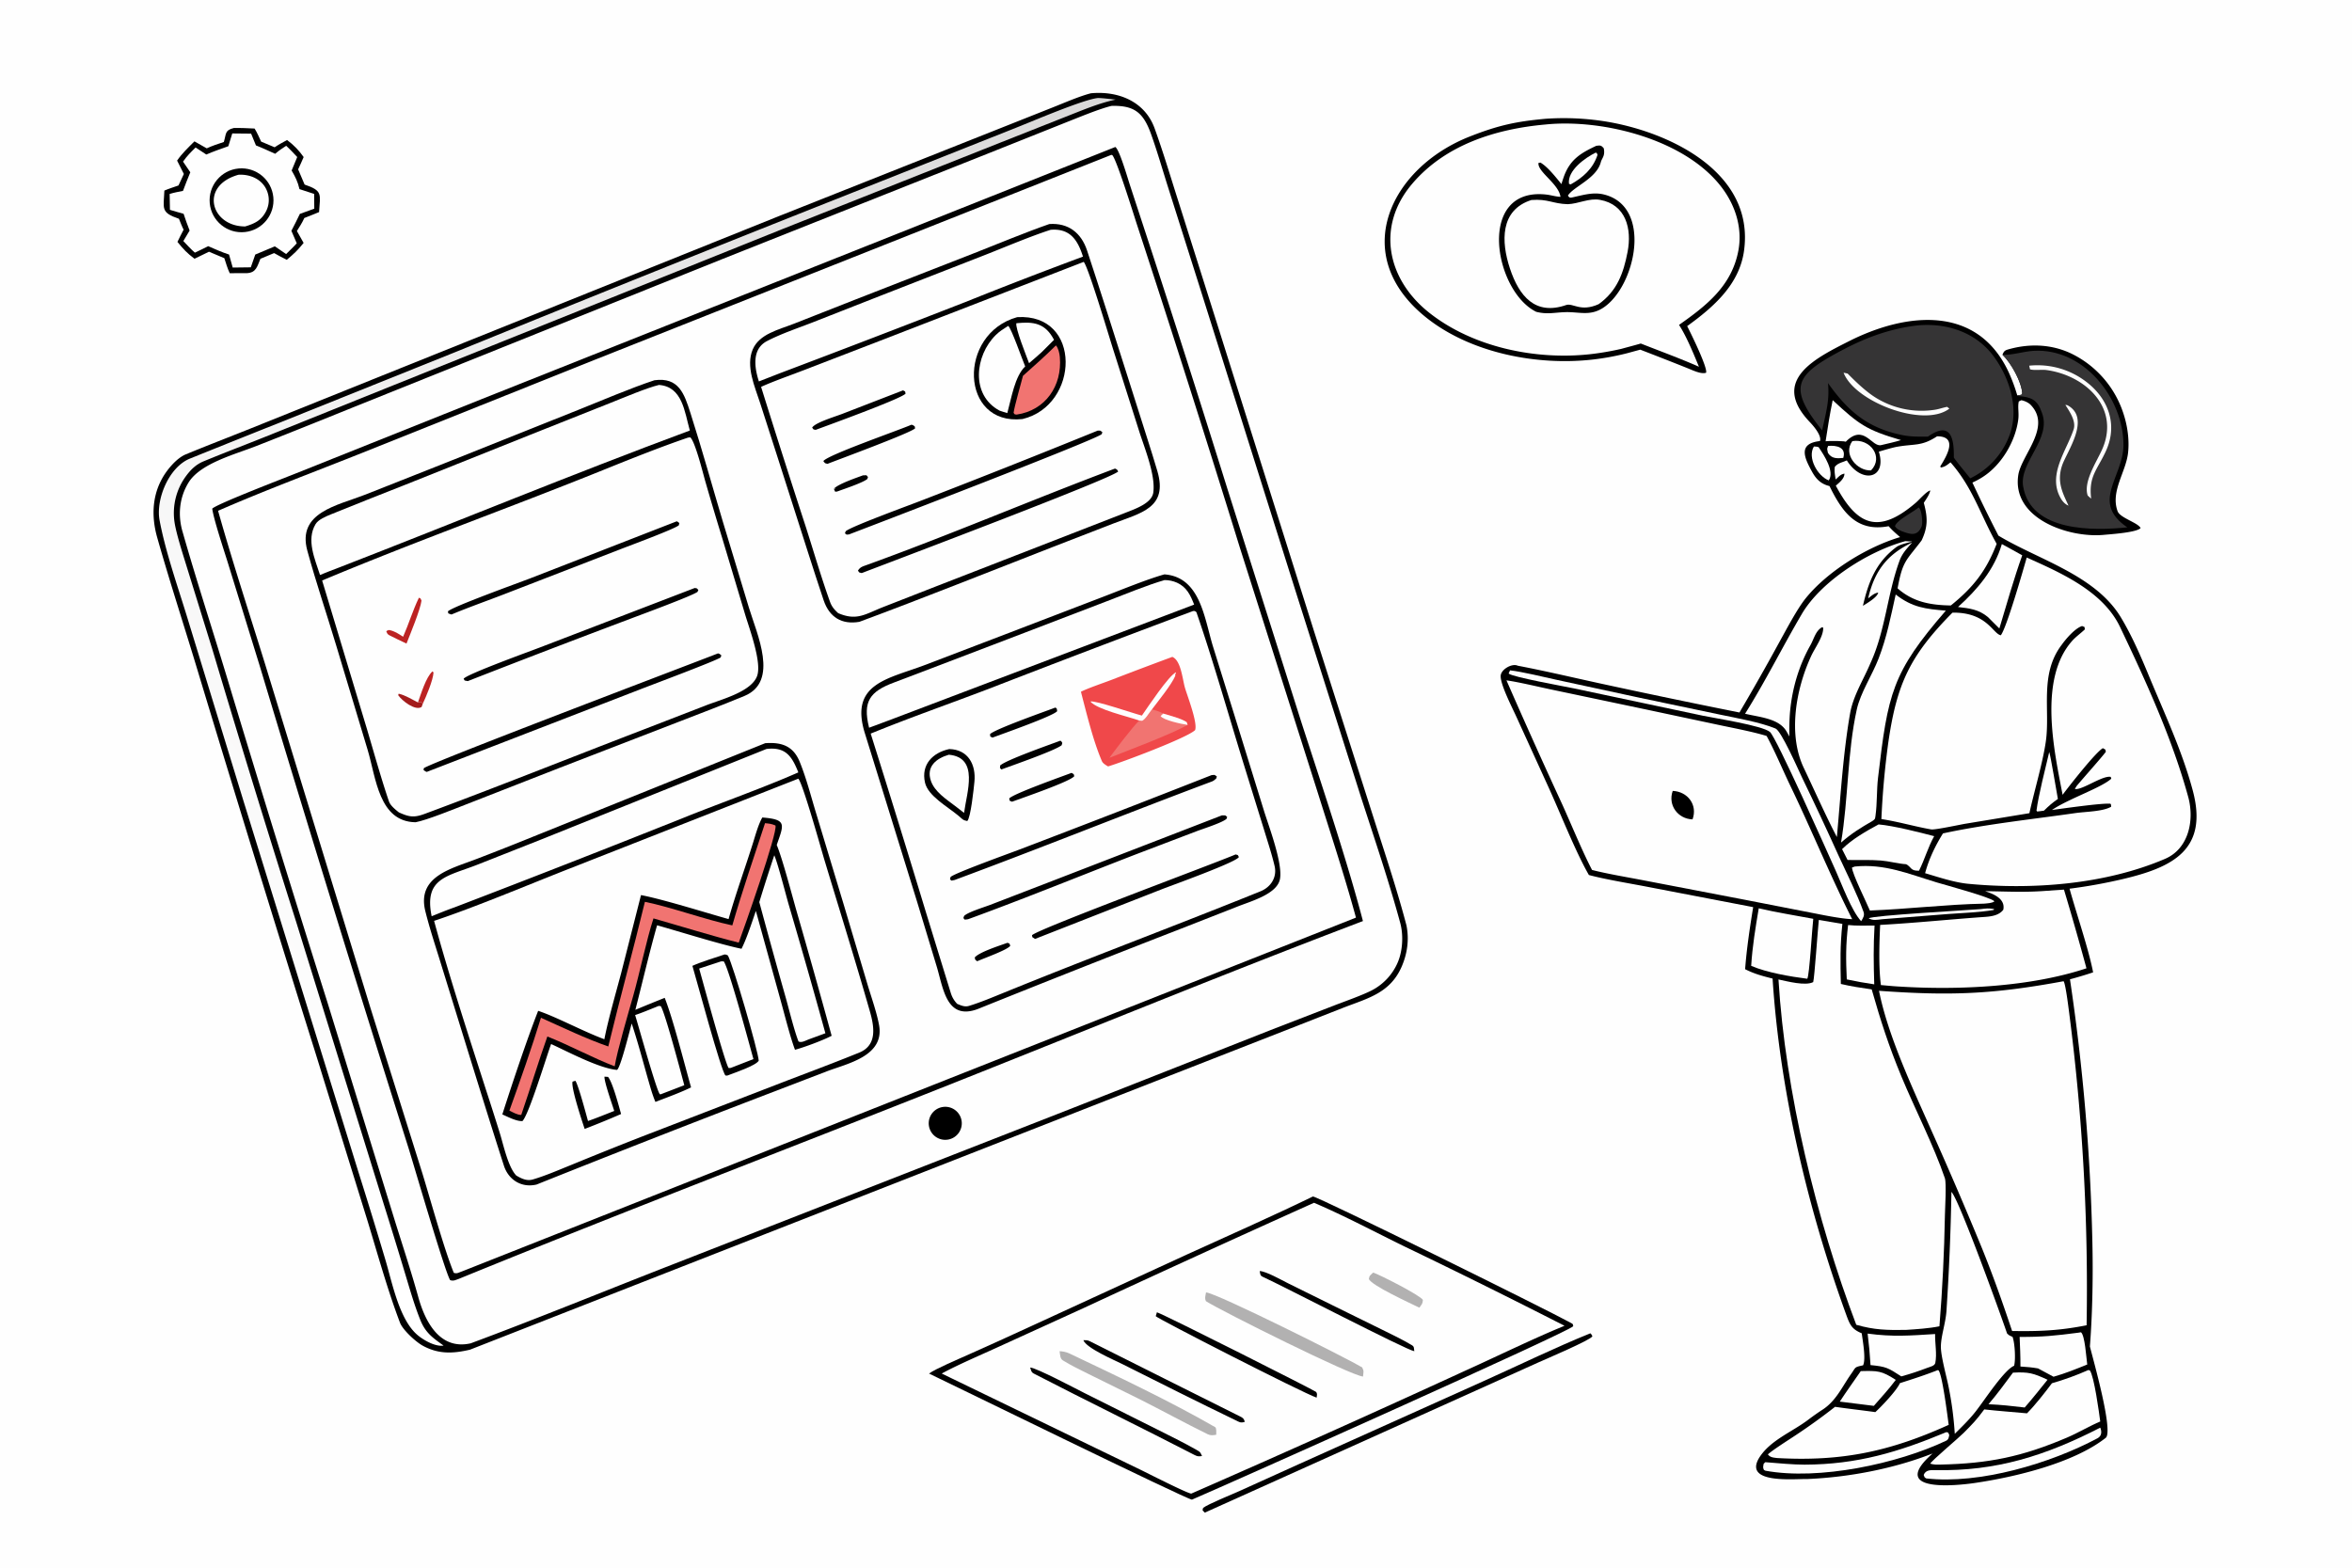 <svg xmlns="http://www.w3.org/2000/svg" width="1536" height="1024" preserveAspectRatio="none" style="display:block" viewBox="0 0 2048 1365"><defs><linearGradient id="a" x1="1071.12" x2="159.345" y1="243.724" y2="861.086" gradientUnits="userSpaceOnUse"><stop class="stop0" offset="0" stop-color="#D9D8D8"/><stop class="stop1" offset="1" stop-color="#FFF"/></linearGradient></defs><path fill="#FEFEFE" d="M0 0h2048v1365H0V0z"/><path d="M949.843 81.237c23.512-2.256 46.914 6.798 55.507 30.454 7.23 19.924 13.35 40.471 19.79 60.684l34.49 109.006 84.86 269.165 53.2 166.704c9.22 28.771 19.33 59.293 26.98 88.479 2.53 12.489.68 25.011-4.36 36.365-10.02 22.54-29.23 27.098-50.15 35.158l-46.31 18.156-168.984 66.087-545.64 213.695c-14.695 3.42-27.266 4.05-41.018-3.43-6.292-3.43-17.542-13.83-19.937-20.13-10.585-27.85-19.153-58.72-27.859-87.36l-45.893-147.99a33264.683 33264.683 0 0 1-101.535-329.446c-11.889-39.648-24.806-78.948-36.101-118.822-6.509-22.978-3.474-45.709 13.316-63.69 3.149-3.373 6.655-6.374 10.831-8.4 18.889-7.806 37.983-15.162 56.97-22.742l114.676-46.124L678.98 187.868l189.429-75.189 49.615-19.697c9.511-3.783 22.188-9.284 31.819-11.745z"/><path fill="#FEFEFE" d="M967.807 92.203c19.661-.55 27.659 5.595 34.423 24.418 5.38 14.975 9.77 30.339 14.57 45.51l27.51 86.792 85.06 269.714 55.88 175.967c11.59 35.709 24.17 72.79 34.01 109.036 2.94 10.83 2.17 25.028-2.65 35.4a49.25 49.25 0 0 1-22.38 23.41c-8.63 4.341-22.88 9.332-32.18 12.898l-53.33 20.623-176.922 69.678-346.952 135.641c-57.598 22.46-117.218 46.89-174.993 68.36-27.059 6.13-39.773-19.12-45.661-40.39-5.993-21.64-13.355-43.88-20.066-65.37l-59.299-192.056a22737.238 22737.238 0 0 1-88.075-284.918c-12.457-41.034-25.859-82.116-37.606-123.308-4.471-14.639-3.09-30.179 4.976-43.376 10.342-16.921 40.86-24.667 59.392-32.008a8318.479 8318.479 0 0 0 83.625-33.414l321.61-129.155 232.159-92.223 68.659-27.386c10.966-4.294 27.29-11.147 38.24-13.843z"/><path d="M971.151 127.988c3.598 2.231 10.793 27.25 12.616 32.794l19.213 58.599a17177.573 17177.573 0 0 1 65.56 205.538l64.72 204.245c16.96 52.342 39.81 120.319 53.51 172.818-117.98 44.788-237.443 93.741-354.84 140.388-143.73 57.11-289.611 112.83-432.671 171.24-2.954 1.03-4.462 1.96-7.287 1-4.33-6.45-31.891-100.99-36.025-114.25a30464.44 30464.44 0 0 1-129.83-420.692l-27.865-90.129c-3.225-10.381-12.221-37.36-13.441-46.625 3.197-3.797 62.725-26.655 72.518-30.6l161.741-64.672 552.081-219.654z"/><path fill="#FEFEFE" d="m967.44 134.938.904-.013c3.424 2.157 19.14 52.934 21.645 60.573a17626.872 17626.872 0 0 1 89.601 281.282l67.55 212.431c11.29 35.923 23.67 73.473 33.56 109.754L402.351 1107c-3.322 1.15-4.39 2.2-7.189 1.27-8.293-20-20.559-64.47-27.442-86.84l-45.437-144.726-87.899-286.899c-14.44-47.324-31.219-97.845-44.483-145.048 38.772-17.033 85.563-34.518 125.303-50.371l202.112-80.884L967.44 134.938z"/><path d="M569.815 331.086c21.238-2.902 25.995 11.732 31.33 28.365 10.129 31.585 18.913 63.49 28.421 95.254l22.502 74.235c7.035 23.277 26.518 64.47-3.859 77.029-18.929 7.825-38.207 15.199-57.339 22.557l-103.73 40.087-81.474 31.863c-9.884 3.828-34.225 13.751-43.856 15.467-31.85-.504-34.321-38.317-41.597-62.734l-27.427-91.07c-8.304-27.658-17.554-54.798-25.181-82.671-9.141-33.403 26.248-39.303 50.415-48.776l69.257-27.398 115.916-46.283c20.267-8.083 46.23-19.209 66.622-25.925z"/><path fill="#FEFEFE" d="m599.059 381.032 1.958-.244c4.241 3.456 11.174 31.507 13.135 38.353a2966.661 2966.661 0 0 0 14.857 49.849l19.825 66.1c3.679 12.28 14.636 41.542 10.458 53.38-4.849 13.741-30.616 20.334-44.278 25.587l-58.561 22.671c-62.213 23.928-124.15 48.731-186.631 71.912-9.417 3.493-13.659 2.74-22.533-1.316-3.07-2.487-7.373-5.885-8.628-9.575-6.85-20.152-12.983-42.257-19.041-62.651l-39.116-129.65c80.451-33.749 163.585-63.43 244.5-96.108 24.239-9.789 49.351-19.841 74.055-28.308z"/><path d="M625.151 568.923c1.683.374 1.437.543 2.985 1.723l-.661 1.828c-4.582 3.095-58.933 23.461-68.531 27.173l-187.309 72.445c-1.142-.266-1.782-.913-2.833-1.641l.235-1.539c4.6-4.366 228.027-89.028 256.114-99.989zM589.25 453.914c.809.244 1.541.949 2.301 1.52l-.48 1.948c-3.578 3.188-42.834 17.729-50.62 20.743L439.629 517.15c-15.523 6.016-31.181 11.469-46.527 17.914l-2.722-.963-.364-1.733c3.229-3.872 61.217-24.766 71.873-28.862l127.361-49.592zm15.64 58.072c2.368.36 1.295-.094 3.211 1.643l-.741 1.712c-4.706 3.537-49.94 20.165-58.054 23.26a12021.487 12021.487 0 0 0-141.996 54.446l-2.715-.527-.875-1.525c2.645-3.946 57.885-23.964 66.91-27.433l134.26-51.576z"/><path fill="#BC2222" d="M364.759 520.437c2.009.979 1.183.248 2.262 2.548-1.025 7.867-9.723 28.932-13.061 37.383-5.096-2.284-10.227-4.911-15.243-7.395-1.592-1.09-1.483-1.361-2.338-3.155 1.048-1.15.639-.662 2.447-1.253 5.067 1.007 7.816 3.111 12.19 5.847 4.892-11.076 8.21-22.385 13.743-33.975zm-.835 91.18c2.602-7.248 7.091-22.262 12.675-27.036l.889.934c-.376 6.78-6.387 20.924-9.422 27.39l-1.192-1.736-2.95.448z"/><path fill="#A31C1C" d="m368.066 612.905-.94 2.649c-5.544 3.658-17.072-5.363-20.428-10.273l.441-1.253c5.754 1.237 11.234 4.845 16.785 7.589l2.95-.448 1.192 1.736z"/><path fill="#FEFEFE" d="M573.813 335.17c20.409 1.547 22.253 23.262 26.851 39.682-101.644 37.728-204.547 80.137-305.93 119.475-5.311 1.92-10.813 4.213-16.084 6.309-4.528-14.049-12.084-30.601-3.874-44.274 2.411-4.016 8.988-6.703 13.342-8.483 21.447-8.769 43.05-17.199 64.595-25.725l109.37-43.719 70.062-27.851c10.972-4.347 30.993-12.871 41.668-15.414z"/><path d="M666.271 647.112c14.286-1.036 24.448 2.322 30.126 16.348 5.803 14.332 9.549 29.212 14.044 43.994l24.001 79.419 20.806 69.849c3.324 11.199 8.154 24.602 10.201 35.893 4.888 26.958-27.532 33.36-45.393 40.17l-60.333 23.133a14783.252 14783.252 0 0 0-192.462 75.452c-13.23 3.18-24.545-4.18-28.467-16.36-10.577-32.849-21.136-66.855-31.334-99.789l-24.283-78.548c-4.453-14.4-9.144-28.57-12.793-43.196-7.619-30.539 22.731-37.076 44.507-45.533a2628.028 2628.028 0 0 0 48.751-19.231l202.629-81.601z"/><path fill="#FEFEFE" d="M695.097 678.015c3.762 3.338 19.991 61.579 22.783 70.816 13.243 43.805 26.973 87.744 39.566 131.771 3.788 13.241 6.566 29.43-9.203 35.884-22.33 9.082-44.957 17.507-67.469 26.134l-122.192 47.153a3691.37 3691.37 0 0 0-62.477 25.077c-10.411 4.19-21.423 8.98-32.131 12.12-5.272 1.55-10.032-.79-14.447-3.44-6.996-7.29-10.963-25.843-14.048-36.028a2766.613 2766.613 0 0 0-12.256-38.435c-14.785-45.958-32.704-100.883-45.229-147.264 36.332-12.124 80.772-30.933 117.204-45.228l199.899-78.56z"/><path d="M663.783 711.798c21.708 1.703 18.75 5.966 12.56 23.909 4.983 11.923 13.343 43.916 17.106 57.04a8194.79 8194.79 0 0 1 30.705 109.116c-7.238 3.856-24.076 10.105-31.921 12.181-4.321-11.565-8.961-30.29-12.384-42.548l-21.675-78.339c-3.5 10.029-7.855 23.748-12.495 32.95-18.511-3.772-53.875-14.944-73.527-20.448-6.599 23.18-12.869 50.12-18.903 73.603a1533.527 1533.527 0 0 1 25.545-10.424c7.213 18.087 17.283 57.952 22.95 77.954-9.314 4.569-21.188 8.845-31.033 12.66-2.827-6.587-4.842-14.302-6.866-21.241-4.384-15.518-8.709-31.762-13.79-47.013-1.48 4.976-10.209 40.627-13 40.365-15.729-1.48-42.499-15.83-57.18-22.518-3.988 10.75-19.315 61.427-24.947 67.068-5.057.379-12.711-3.648-17.527-5.773 8.369-26.182 21.35-65.09 31.199-90.196 15.719 5.196 39.682 18.143 57.645 24.733 3.344-17.24 10.106-40.48 14.717-57.965l17.194-67.554c19.496 3.739 55.91 15.196 76.256 20.905 6.294-22.435 14.498-44.664 21.446-66.93 2.096-6.718 4.522-15.553 7.925-21.535z"/><path fill="#F17471" d="M666.14 716.747c3.86.424 5.392.455 9.077 2.002 2.308 5.549-28.076 91.567-31.966 102.003-23.477-5.884-50.691-14.387-74.255-21.1-6.146 19.004-12 47.654-17.71 67.717-4.162 14.623-13.938 47.932-16.058 61.056-18.105-6.799-39.42-18.399-58.624-25.936-7.666 21.642-15.133 46.067-22.73 68.255-3.29.155-7.148-2.204-10.323-3.723 9.215-25.553 19.554-54.96 27.481-80.843 18.978 8.517 39.077 18.173 58.627 24.989 10.197-42.236 21.699-83.787 31.885-125.946 23.422 4.772 51.465 15.247 76.111 20.535 7.982-27.837 19.322-61.132 28.485-89.009z"/><path fill="#FEFEFE" d="M674.212 744.686c3.401 8.018 9.804 33.542 12.685 43.402a6763.168 6763.168 0 0 1 31.81 111.575l-14.542 5.339-.557.23c-3.085 1.26-5.624 2.733-8.299 1.614-3.902-9.936-8.258-28.031-11.299-38.789a6476.976 6476.976 0 0 1-22.848-82.571 1597.109 1597.109 0 0 1 13.05-40.8zM573.527 875.882l1.739.119c3.359 3.781 18.332 60.499 20.582 68.906l-20.468 7.874-.785-.034c-2.707-2.16-19.071-61.118-21.566-68.915 6.651-2.23 13.924-5.324 20.498-7.95z"/><path d="M630.973 831.038c1.565.1 1.311.212 2.84.909 4.516 8.19 26.3 82.866 26.846 91.594-2.308 4.281-21.501 10.69-27.365 12.969l-1.572-.051c-3.752-3.297-25.339-83.971-28.808-95.494 7.229-3.312 20.139-7.265 28.059-9.927z"/><path fill="#FEFEFE" d="m627.896 837.073 2.276-.026c4.676 6.383 22.395 72.804 25.896 85.098l-19.742 7.695-1.797.131c-2.639-2.091-23.109-77.322-25.731-86.63l19.098-6.268zM526.329 937.457l3.11.205c4.079 4.86 9.5 25.774 11.372 32.326a806.93 806.93 0 0 1-31.715 12.988c-2.251-6.734-12.081-36.279-10.536-41.191l2.475-.732c5.391-.332 21.599-.853 25.294-3.596z"/><path d="m526.329 937.457 3.11.205c4.079 4.86 9.5 25.774 11.372 32.326a806.93 806.93 0 0 1-31.715 12.988c-2.251-6.734-12.081-36.279-10.536-41.191l2.475-.732c2.634 3.906 9.244 28.869 10.971 35.012 7.117-2.416 15.702-5.993 22.839-8.742-1.8-5.85-8.695-25.094-8.516-29.866z"/><path fill="#FEFEFE" d="M667.382 652.141c16.704-2.015 22.193 6.326 27.767 20.387-28.818 12.727-66.878 26.335-96.804 38.261a14794.42 14794.42 0 0 1-202.607 79.268c-6.706 2.349-13.289 5.071-19.882 7.724-6.838-33.481 13.639-34.584 39.942-44.935l55.649-21.977 195.935-78.728z"/><path d="M1013.92 500.11c31.06 2.36 34.63 37.431 42.17 62.429l19.4 62.223 25.21 81.498c3.99 12.902 16.92 46.762 13.65 59.899-3.1 12.428-24.75 18.448-36.48 23.06l-49.33 19.337a15520.335 15520.335 0 0 0-177.057 69.968c-.781.3-1.573.574-2.372.821-25.429 7.871-27.927-19.827-33.622-38.299l-16.885-55.744-45.735-147.561c-12.879-42.587 20.198-46.53 51.839-58.468l66.257-25.303 89.971-34.492c15.438-5.899 37.674-15.082 52.984-19.368z"/><path fill="#FEFEFE" d="M1038.83 532.037c2.1.006 1.15-.277 2.93.961 14.62 42.174 28.64 91.94 42.05 135.084l17.32 55.895c2.99 9.775 6.37 20.061 8.71 30.007 2.31 9.761-3.14 18.404-12.33 22.118-57.45 23.224-115.392 45.264-173.026 68.05a5332.372 5332.372 0 0 0-50.485 20.247c-9.692 3.927-20.184 8.381-30.21 11.43-3.745 1.139-6.77-.299-10.305-1.748-2.722-2.819-4.465-5.846-5.614-9.565-7.195-23.283-14.349-46.616-21.522-69.905a14784.571 14784.571 0 0 0-48.197-155.851c33.154-13.587 69.218-26.153 102.976-39.061a15501.436 15501.436 0 0 1 177.703-67.662z"/><path fill="#F0484A" d="M1020.79 571.955c7.55 3.071 8.79 19.185 11 26.879 2.04 7.066 11.25 30.564 8.83 36.881-6.87 6.707-63.937 28.146-75.764 31.612l-.78-.453c-1.518-.886-3.822-2.385-4.512-3.97-7.649-17.578-13.539-42.165-18.349-60.595 6.268-3.162 18.989-7.431 26.165-10.172a3907.667 3907.667 0 0 1 53.41-20.182z"/><path fill="#F17471" d="m991.928 627.34 2.583.323c3.089-1.529 5.889-6.701 8.579-10.043 3.56 1.104 6.56 1.834 9.81 3.698 5.87 1.793 15.44 4.186 20.36 7.415l.88 2.431c-15.14 8.529-50.511 21.678-68.144 28.668 6.224-8.447 19.064-25.381 25.932-32.492z"/><path fill="#FEFEFE" d="M1012.9 621.318c5.87 1.793 15.44 4.186 20.36 7.415l.88 2.431c-4.67-.572-21.27-4.102-23.53-7.683l2.29-2.163zm-18.607 1.748c5.19-7.451 22.937-34.215 29.647-37.718l-.21 2.082-.66-1.322.34 2.265c-3.23 7.725-14.78 21.868-20.32 29.247-2.69 3.342-5.49 8.514-8.579 10.043l-2.583-.323c-10.075-3.591-36.362-9.427-42.474-16.496 3.938-1.273 37.225 10.3 44.839 12.222z"/><path d="M826.603 652.212c16.572.426 23.311 13.735 21.874 28.472-.551 5.65-3.226 31.548-6.259 34.198-4.023-.713-4.217-1.796-7.728-4.671-9.075-7.672-26.388-17.07-29.043-28.758-3.618-15.922 6.948-26.209 21.156-29.241z"/><path fill="#FEFEFE" d="M826.211 657.135c26.601 2.458 15.552 32.735 13.254 50.656l-7.717-5.961c-7.741-5.898-17.87-12.37-21.163-21.899-4.339-12.559 4.825-19.697 15.626-22.796z"/><path d="M1063.9 709.972c3.38.072 2.53-.454 4.64 1.32l-.51 1.632c-3.49 3.338-20.35 8.667-25.9 10.756l-52.052 19.827c-48.613 18.775-97.989 38.957-146.839 56.769-.685.25-2.408.365-3.226.454l-1.145-1.37.611-1.813c3.054-3.254 17.384-7.629 22.469-9.57l46.969-18.092 154.983-59.913zm-8.95-35.056c3.29-.188 1.84-.581 4.55 1.034l-.31 1.659c-1 1.044-2.42 2.275-3.77 2.779-74.917 28.057-149.194 58.064-224.202 85.838l-2.683.537-1.334-1.101.505-2.046c3-3.216 51.337-20.613 60.32-24.051a16631.864 16631.864 0 0 0 166.924-64.649zm20.98 69.049c2.47.789 1.57.045 2.82 2.26-1.99 4.389-56.74 24.062-66.76 27.919L901.259 817.53l-2.37-1.565-.263-1.685c6.1-5.774 157.644-61.949 177.304-70.315zm-156.859-127.92c1.602 1.474.947.564 1.474 3.137-3.003 4.178-48.998 20.292-56.319 23.053l-1.942-.938-.214-2.067c3.934-4.246 48.286-19.915 57.001-23.185zm14.001 56.896c2.332 1.521 1.684.51 2.345 2.882-3.376 4.651-45.971 19.216-54.173 22.25l-2.035-.842-.442-1.965c3.209-4.028 46.664-19.415 54.305-22.325zm-9.865-27.983c1.185.456.802.479 1.798 1.885l-.57 2.029c-5.638 4.634-42.922 17.593-52.466 21.107l-1.23-1.218.092-2.127c4.171-4.535 43.53-18.353 52.376-21.676zm-45.909 175.936c2.237 1.002 1.44.202 2.386 2.554-1.835 3.452-23.013 10.927-28.807 13.542-2.101-1.751-1.434-.685-2.138-3.262 3.851-4.736 21.77-10.361 28.559-12.834z"/><path fill="#FEFEFE" d="M1014.06 505.07c3.72-.007 7.41.771 10.82 2.284 8.52 3.869 11.72 10.921 14.92 19.074l-266.556 101.08-16.474 6.126-.147-.583c-5.424-22.156.762-30.91 21.638-38.708 10.536-3.935 21.413-8.152 31.966-12.139l67.882-25.901 85.695-32.822c14.856-5.679 35.47-14.179 50.256-18.411z"/><path d="M913.686 195.076c16.626-1.163 27.831 7.743 32.879 23.036 11.767 35.645 23.379 72.203 34.718 107.939l17.76 55.908c2.987 9.401 5.987 18.864 8.757 28.33 9.38 32.067-14.412 36.256-38.53 45.605l-52.681 20.421c-55.568 21.598-112.546 44.468-168.315 65.119-15.321 2.609-26.088-3.973-31.086-18.752-4.705-13.91-9.164-27.901-13.667-41.878l-26.639-83.259-14.952-46.46c-4.589-14.247-12.801-32.207-6.453-46.929 5.796-13.439 22.676-17.103 35.753-22.264l53.474-21.042 103.395-40.363c20.924-8.209 44.616-18.104 65.587-25.411z"/><path fill="#FEFEFE" d="M943.669 228.011c4.224 5.183 21.756 64.056 25.392 75.525l22.798 71.716c4.729 14.917 14.481 38.365 12.371 53.6-1.31 9.504-16.297 14.46-24.705 17.784l-164.724 64.037-45.456 17.759c-15.786 6.155-23.149 12.518-39.561 5.398-3.224-2.977-5.515-5.559-7.028-9.754-7.658-21.243-14.238-43.856-21.11-65.358a9879.029 9879.029 0 0 1-38.928-121.858c10.091-4.649 25.149-9.921 35.795-14.028l66.968-25.805 178.188-69.016z"/><path d="M885.702 276.147c56.662-3.503 54.376 76.917 4.579 88.738-54.359 5.907-56.698-74.144-4.579-88.738z"/><path fill="#FEFEFE" d="M877.871 283.755c2.509 1.384 12.345 29.54 14.814 35.289-9.065 8.612-11.993 27.594-15.572 40.629-1.581-.362-5.079-1.612-6.789-2.161-25.321-13.612-21.396-47.905-3.3-65.768 3.326-3.283 6.918-5.506 10.847-7.989z"/><path fill="#F17471" d="M919.452 300.747c2.087 2.256 3.127 6.996 3.391 10.034 2.209 25.339-12.67 46.579-37.583 50.204-2.2-.315-1.346.196-2.676-1.52.764-5.959 6.385-25.091 8.179-32.258 10.166-9.019 18.985-16.899 28.689-26.46z"/><path fill="#FEFEFE" d="M885.02 281.432c15.265-1.578 25.157-.024 32.769 14.466l-10.818 10.79c-3.374 3.151-7.395 6.472-10.926 9.525-2.208-5.987-12.262-30.913-11.025-34.781z"/><path d="M970.893 407.973c2.228 1.117 1.298.352 2.779 2.507-4.527 5.82-196.776 78.285-223.326 88.509-2.702-.762-1.682-.02-3.289-2.113 1.396-2.268 2.822-3.207 5.411-4.14 73.4-26.448 145.468-57.358 218.425-84.763zm-15.133-33.01c2.994.04 1.678-.393 4.104 1.286l-.523 1.761c-5.339 5.02-198.211 79.001-220.104 87.326-2.642.159-1.52.533-3.523-1.004l.722-1.832c5.516-4.45 55.767-22.709 66.669-26.989a9389.575 9389.575 0 0 0 152.655-60.548zm-162.213-5.118c1.555.199 1.412.411 2.914 1.341l.38 1.735c-2.901 3.7-67.385 27.438-76.338 30.971-2.791-.848-1.618-.111-3.579-2.388 3.391-5.262 65.529-26.8 76.623-31.659zm-7.25-29.947 1.833.97.379 1.877c-3.681 4.457-69.188 28.156-78.274 31.552-2.454-.58-1.467.042-3.046-1.947 2.544-4.361 19.98-9.574 25.931-11.874l53.177-20.578zM751.4 413.9l3.04-.108 1.355 1.545-.546 1.727c-3.927 3.226-19.395 8.392-25.007 10.444-2.321.844-2.292.698-4.595.133l1.602.288-1.029-1.647 1.532-1.316-1.9.832c3.794-4.394 19.495-9.615 25.548-11.898z"/><path fill="#FEFEFE" d="M914.857 200.08c16.851-1.396 23.577 8.848 28.147 23.361a4039.36 4039.36 0 0 0-102.317 39.515 16497.489 16497.489 0 0 1-161.583 62.012l-18.306 7.136c-3.784-11.774-6.429-28.132 7.124-35.161 12.282-6.37 26.482-11.11 39.446-16.14l59.469-23.362 90.726-35.394c17.479-6.86 39.729-16.321 57.294-21.967z"/><path d="M821.333 963.816c7.767-.961 14.875 4.47 15.987 12.217 1.113 7.746-4.179 14.959-11.902 16.222a14.369 14.369 0 1 1-4.085-28.439z"/><path fill="url(#a)" d="M955.979 85.341c3.74-.015 11.478.981 15.475 1.378-14.899 3.162-29.21 9.357-43.434 14.906l-56.688 22.422L680.97 199.58 342.659 335.402l-111.475 44.832c-17.956 7.192-36.178 14.108-54.038 21.501-6.257 2.59-10.943 7.048-14.96 12.5a54.363 54.363 0 0 0-10.189 40.683c1.655 10.489 7.662 28.865 10.901 39.492l22.024 71.033a14874.576 14874.576 0 0 0 73.167 237.901l75.905 244.586a4990.448 4990.448 0 0 1 18.622 60.56c4.175 13.75 7.998 27.42 13.361 40.77 4.527 11.26 10.673 15.46 20.255 22.33-7.097 1.23-17.465-4.74-22.642-9.13-16.134-13.69-22.099-45.95-28.131-65.94a4781.256 4781.256 0 0 0-23.322-75.91L212.039 697.507l-49.545-161.669c-8.09-26.306-18.504-55.887-23.55-82.887-3.39-18.143 8.072-46.228 26.425-53.64 28.621-11.56 57.847-23.221 86.779-34.765l145.792-58.552a39431.251 39431.251 0 0 1 367.333-147.341l119.357-47.387c15.496-6.15 58.803-24.68 71.349-25.925z"/><path d="M1593.02 423.21c-7.27-1.721-11.5-5.854-15.04-12.215-6.95-12.501-12.61-24.811 6.71-26.949 1.77-4.703-5.68-13.279-8.76-16.509-35.12-36.826 5.46-55.984 35.78-71.307 48.93-24.133 110.58-31.012 137.72 28.676a150.042 150.042 0 0 1 7.11 19.368l3.5-.508.83-1.119c-.51-10.071-9.74-26.648-17.23-33.747 1.02-2.394 1.53-3.656 4.65-4.562 18.97-5.529 38.58-4.672 56 3.862a88.11 88.11 0 0 1 44.79 52.207c3.36 10.235 5.2 22.635 3.9 34.062-1.91 16.722-15.46 33.476-9.06 50.704 2.16 5.816 17.62 9.851 20 14.605-3.36 3.859-25.42 5.3-32 5.926-30.31 2.887-80.84-13.998-74.41-52.71 3.32-17.577 29.05-41.517 10.66-60.5-1.8-1.917-5.56-3.632-8.17-4.001l-2.14 1.056c-1.13 4.971.3 9.761-.48 15.798-2.47 19.077-14.61 39.573-30.94 49.985a64.936 64.936 0 0 1-8.97 4.84c7.25 15.55 14.8 30.954 22.66 46.201 34.59 20.909 84.16 34.188 106.53 71.04 9.56 15.867 17.14 33.302 24.23 50.432 13.65 32.98 29.14 65.743 38.41 100.287 13.97 52.033-17.92 67.159-60.89 77.298a454.01 454.01 0 0 1-46.35 8.369c5.89 21.353 16.59 52.459 20.52 72.841a347.319 347.319 0 0 1-20.16 6.049 1814.847 1814.847 0 0 1 19.51 228.801c.64 27.88.18 60.43-2.15 90.9 2.69 10.9 20.72 74.08 13.78 79.55-27.94 21.98-78.78 34.16-114.36 39.36-14.58 2.12-71.51 8.3-40.11-22.31 1.2-1.15 2.41-2.29 3.65-3.41-33.56 13.2-72.53 20.66-108.69 22.21-11.07-.29-55.89 4.62-42.42-18.19 9.56-15.56 28.75-22.67 42.95-33.46 3.49-2.66 8.69-6.35 12.16-8.57 12.12-7.75 17.21-20.09 25.29-31.49 4.12-5.82 2.45-5.59 10.26-7.28 2.61-5.56-.32-21.18-1.17-27.87-8.65-3.6-10.28-7.29-13.5-16.13-33.45-91.92-57.91-195.253-64.14-292.743-8.51-2.12-15.99-4.094-23.92-8.163 1.41-18.418 4.08-35.833 7.01-54.036l-92.58-17.788c-15.19-2.926-36.1-6.327-50.47-10.183-11.91-20.885-24.66-53.443-35.12-76.371l-27.94-61.252c-3.25-7.218-14.07-28.066-13.74-35.771.24-5.616 9.84-11.164 14.85-8.846 23.14 4.416 46.1 9.837 69.12 14.862a7413.339 7413.339 0 0 0 123.94 25.858c11.9-20.207 23.47-40.61 34.69-61.2 6.08-10.911 15.44-28.859 22.93-38.164 18.96-23.567 53.45-44.794 82.26-53.34-3.84-3.334-6.64-5.688-9.99-9.498-27.71 5.255-40.18-11.949-51.5-34.955z"/><path fill="#353435" d="M1743.64 308.9c8.12.526 18.33-2.923 27.14-3.434 43.56-2.523 78.44 41.237 78.22 82.378-.38 27.895-28.89 49.457 3.34 71.331-28.64 2.948-84.16 4.389-90.72-35.809-3.43-21.031 25.19-41.261 16.32-64.085-3.82-11.414-9.49-13.663-20.71-14.391l-.69-.616 3.5-.508.83-1.119c-.51-10.071-9.74-26.648-17.23-33.747z"/><path fill="#FEFEFE" d="M1766.95 318.398a69.789 69.789 0 0 1 50.19 14.471c19.06 14.786 26.88 37.24 16.67 59.649-7.56 16.597-15.29 22.003-12.93 41.616-.96-.731-2.1-1.827-3.02-2.661-3.89-11.648 7.23-28.531 12.2-39.295 16.7-36.195-13.44-65.189-48.09-69.981-4.08-.564-11.5.525-14.36-.716l-.66-3.083z"/><path fill="#FEFEFE" d="M1798.39 352.51c.49.103 1.67.23 2.02.423 20.45 11.283-.66 40.227-4.78 52.178-5 14.485.7 24.591 5.51 35.143-2.9-1.144-5.12-3.562-6.67-6.221-11.87-20.501 4.75-41.111 11.11-60.045 2.44-7.253-3.59-15.727-7.19-21.478zm-33.62 132.945c29.44 13.182 66.12 29.144 81.08 60.101 22.62 47.393 45.67 97.697 59.55 148.414 5.46 19.939.62 44.951-20.23 53.868-52.16 22.302-115.45 27.062-171.52 21.677-11.9-1.142-25.85-5.799-37.37-9.223 3.29-12.285 8.87-23.879 15.56-34.636 37.34-8.072 77.36-12.248 115.17-17.683 9.06-1.303 23.88-1.291 31.26-5.523l-.18-2.58.84 1.934-1.27-2.016c-8.1-.636-41.36 4.226-50.93 5.468 14.22-9.689 43.14-19.371 51.67-27.257l-.5-1.574c-7.41-1.364-25.25 12.007-31.23 10.489l1.5-2.467c4.93-5.993 22.31-25.443 25.48-29.856l-.35-1.876-2.23-1.279c-6.24 3.43-29.75 33.435-35.06 40.6-7.53-38.961-21.17-101.062 8.47-134.197 3.07-3.423 7.41-6.51 10.89-9.821l-.27-2.068-2.1-.861c-6.27 1.913-14.32 11.449-17.85 16.445-19.47 25.578-9.8 56.758-13.77 84.187-2.67 18.516-10.14 43.318-14.29 62.315l-56.09 9.248c-4.7.816-26.25 5.435-29.4 4.887-14.56-2.534-28.17-6.68-43.38-9.004a718.97 718.97 0 0 1 6.04-66.829c7.39-51.085 18.93-75.582 55.85-112.908 30.03-.414 35.11 18.405 42.1 19.708 5.11-6.63 19.5-56.921 22.56-67.683zm32.06 368.913c1.74 1.855 4.36 23.443 4.97 28.078a1866.405 1866.405 0 0 1 15.11 271.474c-23.82 4.71-40.9 5.36-64.87 4.99-8.46-25.29-16.07-46.83-26.02-71.53a3456.91 3456.91 0 0 0-44.76-104.192c-16.26-36.71-37.42-81.629-45.11-120.483 62.64 4.492 99.31 2.995 160.68-8.337zm-485.08-261.977c11.26 1.598 28.31 5.767 39.84 8.16l81.44 17.138 64.59 13.739c12.78 2.72 28.29 5.622 40.64 9.364 7.27 13.258 14.05 29.674 20.7 43.458 18.33 38.025 34.84 78.54 53.83 116.086-10.67-.447-26.56-3.868-37.21-5.923l-56.4-11.008-87.28-16.745c-14.39-2.79-31.6-5.602-45.62-9.171-8.19-15.547-18.57-40.829-26.09-57.386a5640.724 5640.724 0 0 1-48.44-107.712z"/><path d="M1456.52 688.64c13.06.591 21.88 12.184 17.25 24.804-12.72-.412-21.68-12.36-17.25-24.804z"/><path fill="#FEFEFE" d="m1583.74 800.999 20.5 3.468c-2.04 19.376-1.72 32.853-1.33 52.268 9.26 2.195 17.45 3.352 26.87 4.737 7.75 27.192 14.72 48.909 25.86 75.81 11.58 27.959 28.19 60.155 37.87 88.638 1.43 4.21.18 25.99.03 32.14-.58 32.29-2.17 64.56-4.77 96.76-9.31 1.88-19.87 2.53-29.32 3.15-16.23.23-27.31.08-43.11-4.47-34.71-91.56-61.81-202.935-67.73-300.675 7.81 1.673 23.51 5.809 30.24 2.29 1.1-3.71 3.94-45.222 4.89-54.116z"/><path fill="#353435" d="M1669.61 283.352c25.61-2.443 51.15 6.035 66.62 27.252 13.63 18.704 21.76 44.517 14 67.133a67.584 67.584 0 0 1-34.65 38.741c-2-2.486-14.28-17.388-14.27-18.165.09-12.411-.72-33.625-22.57-18.13-8.07.009-14.62.228-22.6-1.408-30.22-6.188-47.26-21.05-64.44-45.248 1.56 15.377-1.91 26.208-5.07 41.217-30.66-38.261-23.63-48.54 19.99-71.196 19.77-10.271 40.67-17.666 62.99-20.196z"/><path fill="#FEFEFE" d="M1605.31 324.546c.48.054 3.5.713 3.56.772 6.68 6.746 14.58 14.372 22.38 19.628a75.758 75.758 0 0 0 52.58 11.967c4.62-.608 7.19-1.824 11.62-2.665l1.96 1.541c-22.11 17.035-82.29-5.748-92.1-31.243zm53.71 146.662 6.07.32c-3.84 1.029-10.74 2.525-13.71 4.726-18.07 13.399-24.59 31.005-29.24 51.256 3.49-2.216 12.69-7.525 13.28-11.523-3.46.488-5.82 2.817-8.71 5.005 5.42-23.678 16.48-38.315 38.33-48.588-4.81 5.453-8.66 9.295-11.19 16.288-10.55 29.092-12.15 60.345-25.13 88.676-6.01 14.296-15.05 28.334-17.75 43.795-6.16 35.315-8.23 71.965-11.51 107.662-9.46-18.054-19.58-40.78-28.47-59.502-14.44-29.433-7.24-69.367 6.09-98.117 3.55-7.655 10.85-17.116 10.45-24.776l-1.18-.21c-5.53 3.328-6.92 10.249-9.89 15.503-9.88 17.486-15.74 37.089-17.68 57.046-.73 7.489-.78 14.989-.72 22.506a99.905 99.905 0 0 0-2.58-4.645c-6.71-11.155-23.2-12.09-35.96-15.176 17.69-28.134 32.66-58.369 49.46-86.917 16.89-28.7 58.13-54.682 90.04-63.329zm123.69 304.38 14.48-.977a2622.155 2622.155 0 0 1 19.59 68.501c-48.93 16.243-111.22 19.078-162.28 15.931-5.23-.235-11.4-.899-16.7-1.327-2.07-15.184-1.39-37.293-.66-52.388 30.42-1.664 60.96-4.864 91.37-6.982 5.65-.394 12.26-1.404 15.85-6.225 2.01-9.669-8.7-13.82-15.82-16.16 19.85.237 34.14 1.2 54.17-.373z"/><path fill="#FEFEFE" d="M1686.73 379.892c19 .032 7.72 18.14 2.77 26.167l.42 1.019c3.88-.656 5.41-2.181 8.49-4.51 19.58 22.34 25.64 44.98 40.18 70.96-9.15 23.685-20.39 37.91-39.9 53.659-17.64-.285-32.89-2.988-46.36-14.911 4.47-24.374 7.5-23.968 20.92-41.741 5.65-11.987 5.26-20.248 1.9-32.703 2.17-3.432 4.81-6.916 5.66-10.778-3.21.624-9.66 8.128-12.36 10.451-33.01 28.454-51.51 19.944-69.92-14.636 3.04-2.679 7.54-6.145 7.5-10.477-3.58.702-4.55 2.428-7.66 5.094-.53-3.843-1.26-7.164-.71-10.986 2.8-3.402 5.71-3.561 10.46-5.624 13.04 20.733 35.18 16.085 27.88-7.598 4.22-1.275 11.9-3.585 15.98-4.297 15.39-2.682 21.21-.209 34.75-9.089zm12.47 657.888c6.85 7.07 42.84 106.76 48.47 123.33 1.82 1.62 1.94 1.69 4.21 2.67l.54.22c2.01 5.44 2.81 19.7 1.36 25.21-8.27 3.22-25.11 28.86-31.59 37.26-5.74 7.95-13.13 15.06-20.07 21.97a297.91 297.91 0 0 0-5.73-42.59c-1.77-8.37-6.17-24.53-6.36-32.43-.23-9.31 4.02-20.71 4.84-31.82 2.29-34.57 3.74-69.18 4.33-103.82zm-12.02 155.23.68.09c3.36 3.14 7.92 39.95 8.96 47.54-51.22 23.19-93.14 32.1-149.59 28.88-3.24-.44-5.88-.52-7.83-3.2 4.59-4.11 18.16-12.64 23.84-16.44a522.608 522.608 0 0 0 34.63-24.95c11.47 1.67 23.46 2.99 35.07 4.61 5.35-4.88 18.64-18.83 21.4-25.21 11.38-3.64 21.67-6.93 32.84-11.32z"/><path fill="#FEFEFE" d="M1650.67 517.644c14.52 11.312 25.97 12.586 43.66 14.048-46.92 54.027-50.43 72.121-59.03 145.501-1.25 10.63-.71 22.146-2.19 32.847-.49 3.507-.3 2.991-2.61 4.748-10.75 6.244-18.07 10.721-27.42 18.851 6.46-38.154 5.37-78.17 13.72-115.939 3.19-14.469 13.4-29.858 18.97-44.258 7.14-18.433 10.63-36.565 14.9-55.798zm167.73 675.266 1.3.28c3.8 5.1 8.11 37.12 9.08 44.52-8.61 3.54-19.35 9.92-28.9 13.99-39.08 16.67-68.13 22.59-109.95 23.52-3.74.02-5.54.22-9.2-.79 1.55-2.93 24.64-22.26 29.06-26.73 7.82-7.91 10.93-10.95 18-20.52 11.92 1.36 25.13 2.28 37.19 3.41 6.72-6.67 16.05-18.55 21.71-26.17 10.82-3.11 21.41-6.95 31.71-11.51zm-203.33-438.409c25.95-2.683 47.15 6.548 71.45 13.858 7.11 2.14 47.32 13.017 50.14 16.417-1.98 1.665-6.09 1.71-8.87 2.028-32.44.617-66.87 4.759-99.59 5.998-2.76-6.724-15.41-32.036-15.57-37.437l2.44-.864zm-83.64 36.353c14.24 3.403 32.78 6.404 47.47 9.161-.97 7.515-3.33 49.581-5.22 52.192-14.95-1.913-35.07-5.34-48.84-11.234 1.11-17.523 3.72-32.873 6.59-50.119zm-216.57-207.162c10.27 1.097 30.19 5.966 40.93 8.31l71.28 15.397 70.41 14.778c14.52 3.027 35.21 6.679 48.53 12.133 5.08 2.082 19.86 35.891 23.05 42.573 11 22.698 21.69 45.547 32.06 68.539 7.05 15.342 15.82 32.617 21.55 48.531 1.12 3.13-.39 5.351-2.06 8.14-8.36-8.983-16.76-31.902-22.12-43.849-6.8-15.126-51.74-116.388-57.37-120.986-6.76-5.522-47.59-11.847-58.53-14.126l-111.66-23.658c-8.31-1.746-54.38-10.021-57.3-13.044l1.23-2.738zm320.92 134.142c12.94 1.1 35.99 6.957 48.4 10.228-5.55 10.001-8.14 19.986-13.2 30.08-7.6.231-6.36-3.098-11.21-5.653-7.19-.459-14.84-2.652-21.92-3.219-9.55-.766-19.32-.283-29.08-.476l-4.78-9.435c8.57-8.645 21.14-15.775 31.79-21.525zm-9.55 443.336c21.98 2.98 36.77 1.76 58.76.38-.15 8.44 1.72 17.34.17 25.13-.52 2.59-4.25 3.31-6.86 4.28-8.28 3.12-14.22 5.12-22.74 7.48-11.52-7.43-13-8.51-26.8-9.84-.59-9.72-1.31-17.77-2.53-27.43zm183.36-.76 2.42-.38c3.42 2.63 4.6 21.86 5.44 28.08-10.08 4.04-18.88 7.67-29.33 10.63l-13.49-7.24c-5.63-.99-9.61-1.28-15.34-1.65.06-8.69-.33-17.1-.7-25.78 20.04.09 31.23-1.09 51-3.66zm-66.48-686.687c5.87 3.118 11.91 6.573 17.75 9.803-7.15 19.834-13.82 43.473-19.93 63.701l-10-9.974c-7.98-6.624-16.1-7.607-26-8.713 16.93-15.303 31.65-32.545 38.18-54.817zm-48.35 773.247 1.57.36.99 2.12c-.39 1.95-.56 3.97-2.7 4.99-42.5 20.17-110.96 34.68-157.41 26.11l-1.27-.68c-1.06-2.06-.62-3.06-.23-5.36.47-.46.95-.92 1.42-1.37 9.96.81 24.5 2.17 34.14 2.14 45.88-.13 81.88-10.94 123.49-28.31z"/><path fill="#FEFEFE" d="M1828.81 1243.06c1.4 3.49 1.34 7.25-2.41 9.25-40.91 21.85-102.73 40.32-149.17 34.96-1.95-1.38-1.13-.5-2.18-3.01 1.69-4.36 5.84-4.32 10.26-4.22 53.02 1.09 95.97-12.58 143.5-36.98zm-219.58-437.62c7.21.767 15.68.475 23.03.428-1.05 17.957-.82 33.352-.26 51.202-8.49-1.259-15.53-2.492-23.92-4.298-.8-17.674-.95-29.8 1.15-47.332zm-13.41-457.014c22.85 21.194 29.35 25.98 59.44 34.767-4.71 1.562-12.01 3.106-17 4.322-8.39 2.418-15.17-19.247-31.18-2.77.79-.817-14.46-1.007-17.44-.503 1.88-12.253 3.65-23.65 6.18-35.816zm156.96 846.754c13.58-.74 17.66.4 30.11 6.18-6.42 7.9-13.2 16.58-19.89 24.16-11-1.29-20.5-2.39-31.53-2.84 7.24-8.37 14.65-18.53 21.31-27.5zm-132.51-1.34c14.7-.32 17.96-.48 30.48 7.64-5.63 7.56-12.82 15.45-19.09 22.62-9.88-1.29-19.76-2.53-29.66-3.7 5.75-8.8 12.26-17.87 18.27-26.56zm164.1-539.061c1.24 3.39 6.48 35.371 7.53 40.868-5.31 3.751-7.42 5.645-12.13 10.202-1.98.336-3.92.525-5.91.753l-.58-.843c1.67-13.18 7.89-37.369 11.09-50.98z"/><path fill="#FEFEFE" d="M1612.92 384.096c15.52-2.613 27.6 13.841 16.28 25.478-12.1.665-24.74-14.127-16.28-25.478z"/><path fill="#353435" d="M1670.69 441.852a6.252 6.252 0 0 1 1.34 1.908c1.35 2.963 2.45 11.739 1.11 14.83-3.87 8.914-10.09 6.498-17.32 3.879-2.89-1.47-4.02-1.715-5.78-4.276 1.47-5.138 13.87-11.057 20.65-16.341z"/><path fill="#FEFEFE" d="M1579.46 388.767c.88.042 3.81.118 4.26.792 4.58 6.864 13.93 20.892 8.69 28.729-9.63-3.663-18.92-19.775-12.95-29.521zm145.05 402.816c5.02-.568 6.85-.924 11.85-.065l-.41.796c-11.02 1.995-27.37 2.645-39.16 3.494l-58.03 4.574c-4.24.49-7.96 1.309-11.6-.762 2.67-2.562 86.24-7.107 97.35-8.037zm-132.69-403.317c7.37-.693 16.05 1.188 13.2 10.451-5.4.513-10.11.786-13.35-4.388-.68-3.849-1.05-2.84.15-6.063z"/><path d="M1143.24 1041.79c4.88.27 203.36 98.31 224.93 110.24 1.81 1 1.4 1.05 1.7 2.72-2.64 4.45-297.44 136.18-331.99 151-4.56-.18-210.623-101.11-228.939-109.79 5.637-4.09 25.458-12.52 32.851-15.83 17.89-7.97 35.728-16.05 53.514-24.25l139.094-63.98c35.91-16.36 73.41-32.91 108.84-50.11z"/><path fill="#FEFEFE" d="M1144.17 1047.27c26.31 11.18 53.79 25.85 79.59 38.43 46.46 22.34 92.65 45.24 138.56 68.68-25.95 10.53-60.64 27.48-86.9 39.29-79.06 36.34-158.45 71.95-238.15 106.84-4.26-.54-39.133-18.36-44.843-21.11l-172.414-83.45c13.411-7.33 32.345-15.44 46.479-21.89l77.301-35.24a18328.3 18328.3 0 0 1 200.377-91.55z"/><path fill="#B2B1B1" d="M1050.15 1125.31c9.32.56 124.02 57.99 135.96 65.3 1.73 3.51 1.06 3.7.75 7.94-9.65-.36-122.38-56.49-136.78-65.59-1.29-2.91-.48-4.08.07-7.65zm-127.517 51.19c2.524.15 5.566.54 8.642 2.01 42.177 20.06 86.395 40.91 126.805 64.1 1.31.75.94 4.8.96 6.63-2.85.5-4.91.81-7.54-.49-19.73-9.68-39.35-20.47-58.953-30.33l-44.466-21.95c-7.409-3.68-15.472-7.56-22.533-11.94-2.576-1.59-2.4-4.81-2.915-8.03z"/><path d="M897.014 1190.71c5.171.12 40.283 18.72 47.183 22.17l62.463 31.26c11.7 5.87 23.85 11.84 35.25 18.3 3.54 2.01 3.12 1.98 4.75 5.35-2.86.41-3.97.41-6.59-.95-46.448-23.99-93.482-46.86-139.902-70.87-2.334-1.21-2.32-2.9-3.154-5.26zm110.376-48.1c7.78 2.63 137.4 68.1 138.48 69.27 1.46 1.59.79 3.13.56 5.06-13.18-4.63-138.53-68.79-140.07-70.92l1.03-3.41zm-64.042 24.29c2.039-.01 3.637-.07 5.549.88 43.527 21.72 86.933 43.7 130.503 65.33 3.03 1.51 3.57 1.84 4.52 4.87-3.73 1.31-4.93.13-8.42-1.55-32.79-15.84-65.36-32.22-97.919-48.56-7.429-3.72-31.74-14.06-34.233-20.97zm153.532-60.18c5.52.14 19.1 7.86 24.76 10.69l39.07 19.31 45.33 22.31c7.58 3.75 16.04 7.83 23.31 12.21 2.19 1.32 1.73 2.42 2.13 5.27-6.99-1.03-115.92-57.59-132.11-64.86-2.21-.99-1.98-2.56-2.49-4.93z"/><path fill="#B2B1B1" d="M1195.65 1108.04c5.14 1.54 41.56 20.04 43.33 23.85-.33 3.7-.85 3.44-3.07 6.72-7.61-3.78-41.94-19.36-43.98-25.03.69-3.41.76-2.56 3.72-5.54z"/><path d="M1345.72 103.424a230.846 230.846 0 0 1 51.42 2.192c54.6 8.591 130.98 43.446 121.48 112.665-4.04 29.473-26.55 49.083-49.51 65.672 3.06 5.985 17.83 35.899 16.48 40.567-4.2 1.56-11.66-2.127-16.08-3.896a3358.744 3358.744 0 0 0-41.27-16.173l-11.61 3.153a226.473 226.473 0 0 1-28.99 5.373c-49.45 5.77-107.17-5.703-145.68-36.411-68.11-54.317-31.57-130.463 37.93-157.739 24.6-9.652 39.82-13.014 65.83-15.403z"/><path fill="#FEFEFE" d="M1345.65 108.412c50.27-5.158 123.21 13.258 154.46 56.012 11.3 15.459 17.17 34.589 13.58 53.75-5.78 30.789-27.72 47.849-51.68 64.723 6.41 9.775 12.85 25.491 17.33 36.431-15.49-6.892-34.63-13.907-50.63-20.222-5.52 1.614-11.34 3.111-16.91 4.636a242.124 242.124 0 0 1-27.57 4.707c-47.16 5.099-101.48-5.983-139.61-36.06-36.63-28.899-46.7-74.984-14.99-112.327 28.83-33.952 72.64-47.761 116.02-51.65z"/><path d="M1389.97 126.961c3.44-.433 4.22-.539 6.5 2.164 1.38 6.716-1.64 8.506-2.55 12.043-3.71 14.315-23.89 21.341-28.66 29.126.84 1.109 1.13 2.108 3.32 1.703 9.18-1.922 18.26-4.988 27.8-2.704 43.25 10.359 27.67 80.914-.81 98.945-11.47 7.258-20.78 3.065-33.27 3.579-9.6.395-15.19 2.052-24.64-.316-36.85-18.07-52.3-108.722 8.6-102.106 4.22.458 8.05 1.78 12.51 1.994-1.46-11.397-20.31-21.927-19.12-29.539l1.67-.277c6.34 3.616 13.53 12.927 18.29 18.73a153.9 153.9 0 0 1 2.05-6.326c5.42-15.114 14.72-20.66 28.31-27.016z"/><path fill="#FEFEFE" d="M1333.49 174.142c14.35-1.125 18.64 3.296 31.62 3.641 9.44-.34 18.55-5.5 28.11-3.772 22.56 4.079 27.88 25.218 24 45.304-3.59 18.64-9.15 34.035-25.19 45.527-15.71 7.086-22.3-1.188-28.26.739-27.01 9.379-41.03-7.754-49.01-31.851-7.67-23.133-8.76-50.891 18.73-59.588zm55.94-41.254.94.304.67 1.654c-3.88 12.016-12.76 19.826-23.41 25.738l-1.44-.512c-1.55-11.7 14.35-22.84 23.24-27.184z"/><path d="M203.582 111.46c6.279-.126 11.87.155 18.115.462 2.05 3.262 4.017 7.798 5.703 11.385l11.752 4.933c3.485-2.392 7.118-4.287 10.817-6.328 5.902 4.402 10.194 8.887 14.446 14.837-1.403 3.431-3.256 7.292-4.805 10.713l5.629 13.241c16.041 5.458 13.563 8.282 12.596 23.966-4.097 1.766-8.661 3.475-12.84 5.137-1.77 4.013-4.159 7.62-6.47 11.351l5.852 10.351c-5.035 6.324-8.497 9.542-14.66 14.704-3.442-1.603-7.613-3.997-11.034-5.852l-11.919 4.976c-2.819 6.614-3.627 11.973-11.514 12.481l-15.197.064c-1.981-4.184-3.283-8.669-4.707-13.082l-13.369-5.628-12.589 6.117c-6.645-4.966-9.647-8.285-14.871-14.67 1.595-3.436 3.623-7.209 5.367-10.62-1.437-2.768-2.853-6.564-4.056-9.52-16.154-5.503-13.346-8.731-12.688-24.546 3.327-1.459 8.718-3.192 12.29-4.459l4.668-10.002-5.885-11.648c4.247-6.223 9.773-11.381 15.086-16.743l10.722 6.08c5.123-2.359 9.577-3.777 14.892-5.531 2.24-7.524.811-10.182 8.669-12.169z"/><path fill="#FEFEFE" d="m202.24 116.195 16.41.164 4.208 10.243c5.447 2.104 11.355 4.897 16.736 7.298 3.531-2.965 5.735-4.447 9.601-6.965 3.271 2.958 6.551 6.558 9.618 9.784-1.662 3.808-3.267 7.894-4.859 11.755 3.386 5.975 5.253 9.55 6.821 16.199l12.768 4.171.111 12.857-12.56 4.542c-2.135 4.711-5.007 10.05-7.373 14.731l4.679 10.864c-2.542 2.91-6.43 6.562-9.258 9.369l-9.813-6.719-17.053 7.147-3.897 11.123-15.745.195-3.197-11.336c-6.43-2.07-11.973-4.587-18.132-7.279-3.657 1.926-7.847 3.831-11.609 5.64-3.288-2.79-7.006-6.898-10.054-10.098l5.461-9.155c-1.94-4.7-3.589-9.759-5.249-14.586-3.971-1.04-7.945-2.27-11.884-3.44l-.264-13.834c3.822-1.209 7.699-1.886 11.63-2.681 1.886-5.297 4.268-10.925 6.371-16.18l-6.331-9.287c3.663-5.218 6.476-7.876 10.934-12.313l9.315 6.129c6.407-2.751 12.621-4.901 19.177-7.218l3.438-11.12z"/><path d="M207.792 146.699c15.227-1.395 28.723 9.765 30.213 24.983 1.491 15.218-9.584 28.784-24.792 30.369-15.344 1.6-29.058-9.595-30.561-24.949-1.504-15.353 9.778-28.996 25.14-30.403z"/><path fill="#FEFEFE" d="M207.66 152.162c10.769-.617 21.648 4.366 25.255 15.224a21.208 21.208 0 0 1-1.255 16.593c-4.176 8.065-9.965 10.705-18.147 13.188-29.886.113-40.167-35.417-5.853-45.005z"/><path d="M1384.82 1160.92c1.23 1.09.96 1.03 1.77 2.59-1.42 3.25-40.46 19.79-47.11 22.79l-101.93 45.91-188.45 84.84c-.38-.26-1.64-1.72-2-2.12l.52-2.01c4.59-3.43 24.68-11.59 31.4-14.56l51.99-23.53 162.51-73.06c28.99-13.04 62.04-29.08 91.3-40.85z"/></svg>
